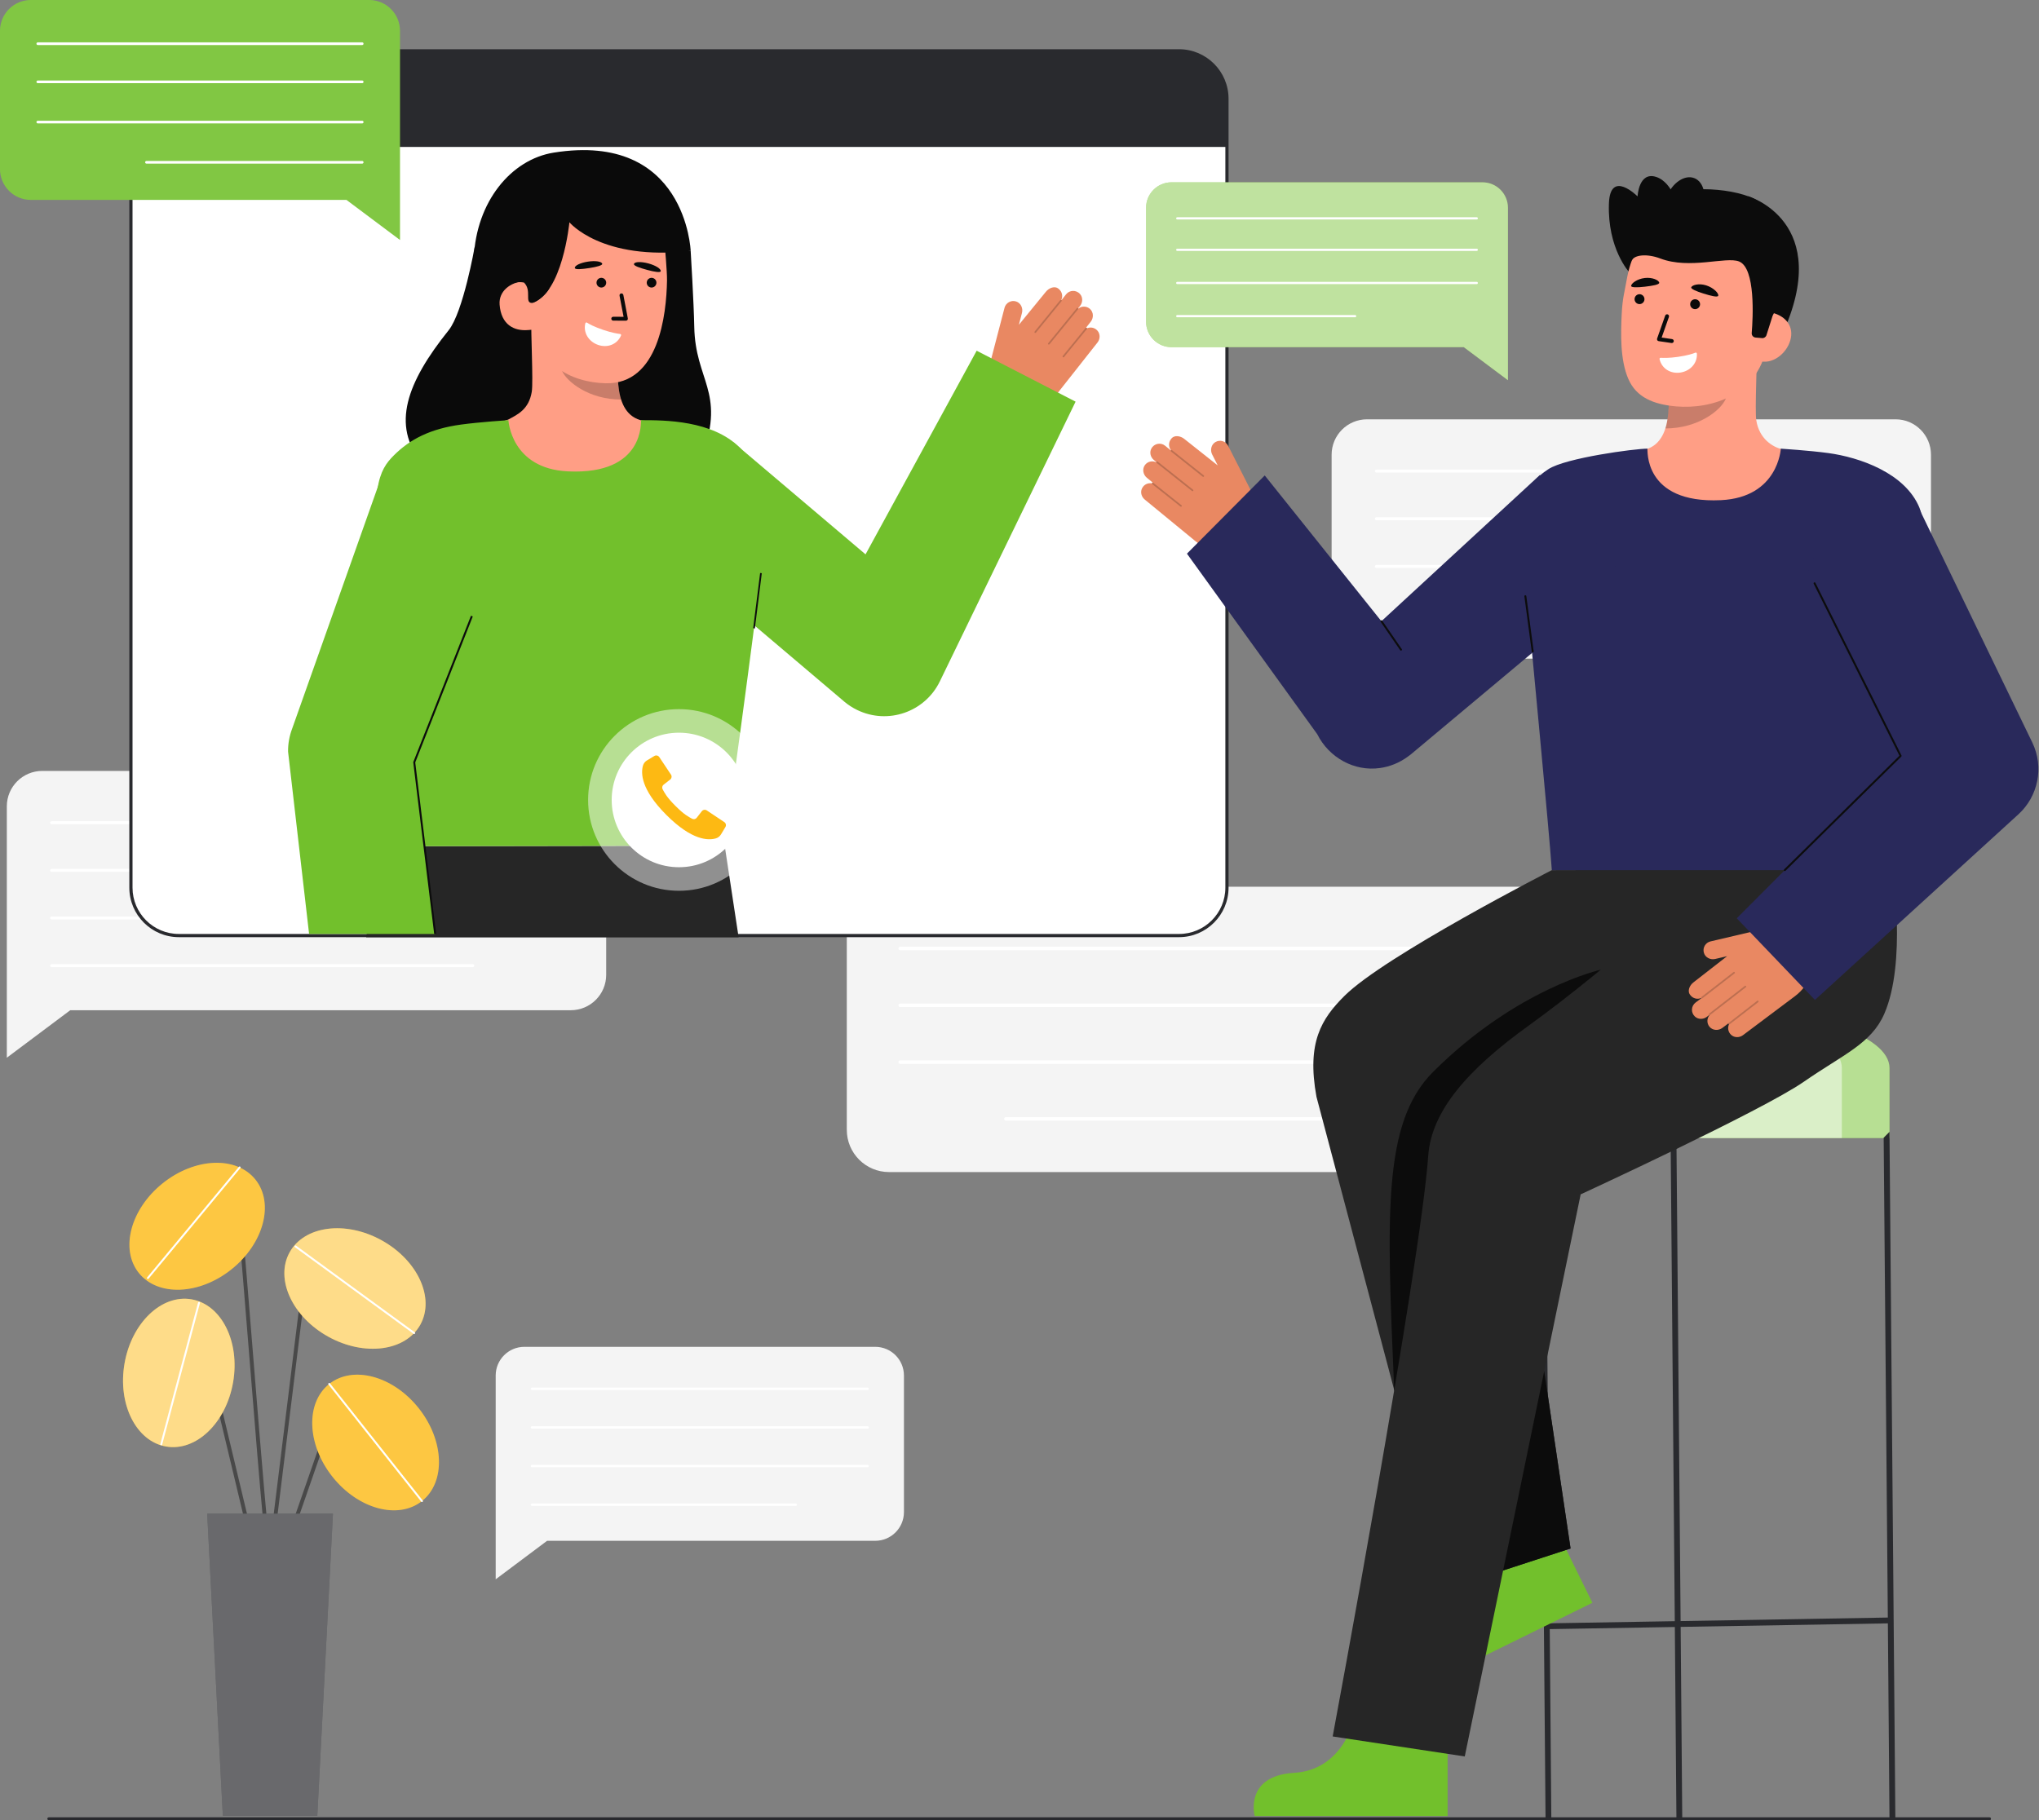 <svg width="252" height="225" viewBox="0 0 252 225" fill="none" xmlns="http://www.w3.org/2000/svg">
<rect x="0" y="0" width="252" height="225" fill="#808080" stroke="none"/>
<g clip-path="url(#clip0_194_458)">
<path d="M33.378 193.024C33.316 193.024 33.255 193.001 33.208 192.954C32.87 192.616 32.32 186.418 30.837 167.965C30.23 160.415 29.657 153.283 29.238 148.948C29.208 148.639 29.088 148.603 29.049 148.591C28.476 148.418 26.735 149.791 25.762 150.994C25.679 151.097 25.528 151.113 25.425 151.03C25.322 150.946 25.306 150.795 25.389 150.692C26.032 149.897 28.128 147.813 29.186 148.132C29.4 148.196 29.665 148.381 29.715 148.902C30.134 153.24 30.707 160.374 31.314 167.927C32.216 179.14 33.237 191.844 33.572 192.644C33.64 192.738 33.632 192.869 33.547 192.954C33.5 193.001 33.439 193.024 33.378 193.024Z" fill="#494949"/>
<path d="M28.623 156.902C32.602 153.713 33.92 148.749 31.568 145.815C29.216 142.881 24.085 143.088 20.106 146.277C16.128 149.466 14.809 154.43 17.161 157.364C19.513 160.298 24.645 160.091 28.623 156.902Z" fill="#FDB913"/>
<path opacity="0.2" d="M28.623 156.902C32.602 153.713 33.92 148.749 31.568 145.815C29.216 142.881 24.085 143.088 20.106 146.277C16.128 149.466 14.809 154.43 17.161 157.364C19.513 160.298 24.645 160.091 28.623 156.902Z" fill="white"/>
<path d="M18.276 158.11C18.249 158.11 18.222 158.101 18.2 158.082C18.149 158.04 18.142 157.964 18.184 157.913L29.523 144.24C29.565 144.189 29.64 144.182 29.691 144.224C29.742 144.267 29.749 144.342 29.707 144.393L18.368 158.067C18.345 158.095 18.311 158.11 18.276 158.11Z" fill="white"/>
<path d="M35.853 190.093C35.827 190.093 35.8 190.089 35.774 190.079C35.649 190.036 35.583 189.899 35.627 189.774L39.886 177.526C40.141 176.791 40.745 176.243 41.502 176.06C42.259 175.877 43.046 176.089 43.609 176.627L45.861 178.778C45.956 178.869 45.96 179.021 45.868 179.117C45.777 179.213 45.625 179.216 45.529 179.125L43.278 176.974C42.833 176.549 42.212 176.382 41.614 176.526C41.017 176.67 40.541 177.103 40.339 177.683L36.08 189.932C36.045 190.031 35.952 190.093 35.853 190.093V190.093Z" fill="#494949"/>
<path d="M52.15 185.559C55.099 183.225 54.924 178.092 51.759 174.094C48.594 170.096 43.639 168.747 40.69 171.081C37.742 173.414 37.917 178.547 41.082 182.546C44.246 186.544 49.202 187.893 52.15 185.559Z" fill="#FDB913"/>
<path d="M31.442 192.243C31.334 192.243 31.236 192.169 31.209 192.059L24.062 162.174C23.961 161.75 23.647 161.436 23.224 161.332C22.801 161.23 22.378 161.364 22.093 161.693L19.89 164.239C19.803 164.339 19.651 164.35 19.552 164.264C19.452 164.177 19.441 164.026 19.527 163.926L21.73 161.38C22.13 160.918 22.745 160.722 23.338 160.866C23.93 161.011 24.387 161.469 24.528 162.062L31.676 191.947C31.706 192.076 31.627 192.205 31.498 192.236C31.48 192.241 31.461 192.243 31.442 192.243V192.243Z" fill="#494949"/>
<path d="M28.808 170.88C29.677 165.855 27.377 161.263 23.672 160.622C19.967 159.981 16.259 163.535 15.39 168.559C14.521 173.584 16.82 178.176 20.526 178.817C24.231 179.458 27.939 175.904 28.808 170.88Z" fill="#FDB913"/>
<path d="M33.377 193.024C33.367 193.024 33.357 193.024 33.347 193.022C33.216 193.006 33.123 192.886 33.139 192.755L37.703 155.698C37.806 154.862 38.369 154.188 39.173 153.939C39.978 153.69 40.824 153.928 41.381 154.559L46.598 160.467C46.685 160.566 46.676 160.718 46.577 160.806C46.477 160.893 46.326 160.884 46.238 160.785L41.022 154.876C40.591 154.388 39.937 154.205 39.316 154.398C38.694 154.59 38.258 155.111 38.179 155.757L33.615 192.814C33.6 192.935 33.496 193.024 33.377 193.024Z" fill="#494949"/>
<path d="M51.95 163.751C53.77 160.46 51.628 155.792 47.166 153.324C42.704 150.856 37.612 151.522 35.792 154.813C33.972 158.104 36.113 162.772 40.575 165.24C45.037 167.708 50.129 167.041 51.95 163.751Z" fill="#FDB913"/>
<path opacity="0.2" d="M52.15 185.559C55.099 183.225 54.924 178.092 51.759 174.094C48.594 170.096 43.639 168.747 40.69 171.081C37.742 173.414 37.917 178.547 41.082 182.546C44.246 186.544 49.202 187.893 52.15 185.559Z" fill="white"/>
<path opacity="0.5" d="M28.808 170.88C29.677 165.855 27.377 161.263 23.672 160.622C19.967 159.981 16.259 163.535 15.39 168.559C14.521 173.584 16.82 178.176 20.526 178.817C24.231 179.458 27.939 175.904 28.808 170.88Z" fill="white"/>
<path opacity="0.5" d="M51.95 163.751C53.77 160.46 51.628 155.792 47.166 153.324C42.704 150.856 37.612 151.522 35.792 154.813C33.972 158.104 36.113 162.772 40.575 165.24C45.037 167.708 50.129 167.041 51.95 163.751Z" fill="white"/>
<path d="M39.216 224.467H27.54L25.605 187.111H41.15L39.216 224.467Z" fill="#292A2E"/>
<path opacity="0.3" d="M39.216 224.467H27.54L25.605 187.111H41.15L39.216 224.467Z" fill="white"/>
<path d="M52.151 185.678C52.115 185.678 52.08 185.663 52.056 185.633L40.596 171.155C40.555 171.103 40.564 171.027 40.616 170.986C40.668 170.945 40.743 170.954 40.784 171.006L52.245 185.484C52.286 185.536 52.277 185.611 52.225 185.653C52.203 185.67 52.177 185.678 52.151 185.678V185.678Z" fill="white"/>
<path d="M51.188 164.911C51.163 164.911 51.138 164.903 51.117 164.888L36.452 154.179C36.398 154.14 36.386 154.065 36.425 154.012C36.465 153.958 36.54 153.947 36.593 153.986L51.258 164.694C51.312 164.733 51.324 164.808 51.285 164.862C51.261 164.894 51.225 164.911 51.188 164.911H51.188Z" fill="white"/>
<path d="M19.928 178.661C19.918 178.661 19.908 178.659 19.898 178.656C19.834 178.639 19.796 178.574 19.813 178.51L24.481 161.018C24.498 160.954 24.565 160.917 24.628 160.934C24.692 160.951 24.73 161.016 24.713 161.08L20.044 178.572C20.03 178.625 19.982 178.661 19.929 178.661H19.928Z" fill="white"/>
<path d="M108.169 190.472H67.615L61.262 195.23V170.041C61.262 168.081 62.851 166.492 64.811 166.492H108.169C110.129 166.492 111.718 168.08 111.718 170.041V186.922C111.718 188.882 110.129 190.472 108.169 190.472Z" fill="#F4F4F4"/>
<path d="M107.233 171.828H65.746C65.664 171.828 65.598 171.762 65.598 171.681C65.598 171.599 65.664 171.533 65.746 171.533H107.233C107.314 171.533 107.381 171.599 107.381 171.681C107.381 171.762 107.314 171.828 107.233 171.828Z" fill="white"/>
<path d="M107.233 176.604H65.746C65.664 176.604 65.598 176.538 65.598 176.456C65.598 176.374 65.664 176.308 65.746 176.308H107.233C107.314 176.308 107.381 176.374 107.381 176.456C107.381 176.538 107.314 176.604 107.233 176.604Z" fill="white"/>
<path d="M107.233 181.379H65.746C65.664 181.379 65.598 181.313 65.598 181.231C65.598 181.15 65.664 181.083 65.746 181.083H107.233C107.314 181.083 107.381 181.15 107.381 181.231C107.381 181.313 107.314 181.379 107.233 181.379Z" fill="white"/>
<path d="M98.351 186.155H65.746C65.664 186.155 65.598 186.089 65.598 186.007C65.598 185.925 65.664 185.859 65.746 185.859H98.351C98.433 185.859 98.499 185.925 98.499 186.007C98.499 186.089 98.433 186.155 98.351 186.155Z" fill="white"/>
<path d="M70.542 124.882H8.682L0.844 130.753V99.678C0.844 97.26 2.804 95.3 5.222 95.3H70.542C72.96 95.3 74.92 97.26 74.92 99.678V120.504C74.92 122.922 72.96 124.882 70.542 124.882Z" fill="#F4F4F4"/>
<path d="M69.389 101.883H6.378C6.277 101.883 6.195 101.801 6.195 101.701C6.195 101.6 6.277 101.518 6.378 101.518H69.389C69.49 101.518 69.572 101.6 69.572 101.701C69.572 101.801 69.49 101.883 69.389 101.883Z" fill="white"/>
<path d="M69.389 107.774H6.378C6.277 107.774 6.195 107.693 6.195 107.592C6.195 107.491 6.277 107.409 6.378 107.409H69.389C69.49 107.409 69.572 107.491 69.572 107.592C69.572 107.693 69.49 107.774 69.389 107.774Z" fill="white"/>
<path d="M69.389 113.665H6.378C6.277 113.665 6.195 113.584 6.195 113.483C6.195 113.382 6.277 113.3 6.378 113.3H69.389C69.49 113.3 69.572 113.382 69.572 113.483C69.572 113.584 69.49 113.665 69.389 113.665Z" fill="white"/>
<path d="M58.432 119.557H6.378C6.277 119.557 6.195 119.475 6.195 119.374C6.195 119.273 6.277 119.192 6.378 119.192H58.433C58.534 119.192 58.615 119.273 58.615 119.374C58.615 119.475 58.534 119.557 58.433 119.557H58.432Z" fill="white"/>
<path d="M109.877 144.888H183.631L192.976 151.888V114.838C192.976 111.955 190.639 109.618 187.756 109.618H109.877C106.993 109.618 104.656 111.955 104.656 114.838V139.668C104.656 142.552 106.993 144.889 109.877 144.889L109.877 144.888Z" fill="#F4F4F4"/>
<path d="M111.253 117.467H186.38C186.5 117.467 186.598 117.37 186.598 117.25C186.598 117.129 186.5 117.032 186.38 117.032H111.253C111.132 117.032 111.035 117.129 111.035 117.25C111.035 117.37 111.132 117.467 111.253 117.467Z" fill="white"/>
<path d="M111.253 124.491H186.38C186.5 124.491 186.598 124.394 186.598 124.274C186.598 124.153 186.5 124.056 186.38 124.056H111.253C111.132 124.056 111.035 124.153 111.035 124.274C111.035 124.394 111.132 124.491 111.253 124.491Z" fill="white"/>
<path d="M111.253 131.515H186.38C186.5 131.515 186.598 131.418 186.598 131.298C186.598 131.177 186.5 131.08 186.38 131.08H111.253C111.132 131.08 111.035 131.177 111.035 131.298C111.035 131.418 111.132 131.515 111.253 131.515Z" fill="white"/>
<path d="M124.315 138.539H186.379C186.5 138.539 186.597 138.442 186.597 138.322C186.597 138.201 186.5 138.104 186.379 138.104H124.315C124.195 138.104 124.098 138.201 124.098 138.322C124.098 138.442 124.195 138.539 124.315 138.539Z" fill="white"/>
<path d="M168.952 81.418H230.812L238.65 87.288V56.214C238.65 53.795 236.69 51.835 234.272 51.835H168.952C166.534 51.835 164.574 53.795 164.574 56.214V77.039C164.574 79.458 166.534 81.418 168.952 81.418Z" fill="#F4F4F4"/>
<path d="M170.105 58.419H233.116C233.217 58.419 233.298 58.337 233.298 58.236C233.298 58.135 233.217 58.053 233.116 58.053H170.105C170.004 58.053 169.922 58.135 169.922 58.236C169.922 58.337 170.004 58.419 170.105 58.419Z" fill="white"/>
<path d="M170.105 64.31H233.116C233.217 64.31 233.298 64.228 233.298 64.127C233.298 64.026 233.217 63.944 233.116 63.944H170.105C170.004 63.944 169.922 64.026 169.922 64.127C169.922 64.228 170.004 64.31 170.105 64.31Z" fill="white"/>
<path d="M170.105 70.201H233.116C233.217 70.201 233.298 70.119 233.298 70.018C233.298 69.917 233.217 69.835 233.116 69.835H170.105C170.004 69.835 169.922 69.917 169.922 70.018C169.922 70.119 170.004 70.201 170.105 70.201Z" fill="white"/>
<path d="M181.062 76.092H233.116C233.217 76.092 233.299 76.011 233.299 75.91C233.299 75.809 233.217 75.727 233.116 75.727H181.062C180.961 75.727 180.879 75.809 180.879 75.91C180.879 76.011 180.961 76.092 181.062 76.092Z" fill="white"/>
<path d="M22.106 115.652L145.718 115.652C148.989 115.652 151.641 113.001 151.641 109.73V12.205C151.641 8.934 148.989 6.282 145.718 6.282L22.106 6.282C18.834 6.282 16.183 8.934 16.183 12.205V109.73C16.183 113.001 18.834 115.652 22.106 115.652Z" fill="white"/>
<path d="M15.984 109.73V12.205C15.984 8.83 18.73 6.085 22.105 6.085H145.717C149.092 6.085 151.837 8.83 151.837 12.205V109.73C151.837 113.104 149.092 115.85 145.717 115.85H22.105C18.73 115.85 15.984 113.105 15.984 109.73V109.73ZM22.105 6.48C18.948 6.48 16.379 9.048 16.379 12.205V109.73C16.379 112.887 18.948 115.455 22.105 115.455H145.717C148.874 115.455 151.442 112.887 151.442 109.73V12.205C151.442 9.048 148.874 6.48 145.717 6.48H22.105Z" fill="#292A2E"/>
<path d="M16.184 12.204V18.164H151.641V12.204C151.641 8.933 148.989 6.282 145.718 6.282H22.106C18.835 6.282 16.184 8.933 16.184 12.204Z" fill="#292A2E"/>
<path d="M144.786 42.915H180.909L186.364 47.001V25.68C186.364 23.945 184.957 22.538 183.222 22.538H144.786C143.051 22.538 141.645 23.945 141.645 25.68V39.774C141.645 41.509 143.051 42.915 144.786 42.915V42.915Z" fill="#72C02C"/>
<path opacity="0.11" d="M144.786 42.915H180.909L186.364 47.001V25.68C186.364 23.945 184.957 22.538 183.222 22.538H144.786C143.051 22.538 141.645 23.945 141.645 25.68V39.774C141.645 41.509 143.051 42.915 144.786 42.915V42.915Z" fill="white"/>
<path opacity="0.49" d="M144.786 42.915H180.909L186.364 47.001V25.68C186.364 23.945 184.957 22.538 183.222 22.538H144.786C143.051 22.538 141.645 23.945 141.645 25.68V39.774C141.645 41.509 143.051 42.915 144.786 42.915V42.915Z" fill="white"/>
<path d="M145.496 31.019H182.514C182.59 31.019 182.651 30.958 182.651 30.882C182.651 30.807 182.59 30.745 182.514 30.745H145.496C145.421 30.745 145.359 30.807 145.359 30.882C145.359 30.958 145.421 31.019 145.496 31.019Z" fill="white"/>
<path d="M145.496 27.13H182.514C182.59 27.13 182.651 27.069 182.651 26.993C182.651 26.918 182.59 26.856 182.514 26.856H145.496C145.421 26.856 145.359 26.918 145.359 26.993C145.359 27.069 145.421 27.13 145.496 27.13Z" fill="white"/>
<path d="M145.496 35.119H182.514C182.59 35.119 182.651 35.057 182.651 34.982C182.651 34.907 182.59 34.845 182.514 34.845H145.496C145.421 34.845 145.359 34.907 145.359 34.982C145.359 35.057 145.421 35.119 145.496 35.119Z" fill="white"/>
<path d="M145.496 39.219H167.481C167.557 39.219 167.618 39.157 167.618 39.082C167.618 39.006 167.557 38.945 167.481 38.945H145.496C145.421 38.945 145.359 39.006 145.359 39.082C145.359 39.157 145.421 39.219 145.496 39.219Z" fill="white"/>
<path d="M3.81 24.71H42.819L49.434 29.664V3.81C49.434 1.706 47.728 0 45.624 0H3.81C1.706 0 0 1.706 0 3.81V20.9C0 23.004 1.706 24.71 3.81 24.71Z" fill="#72C02C"/>
<path opacity="0.11" d="M3.81 24.71H42.819L49.434 29.664V3.81C49.434 1.706 47.728 0 45.624 0H3.81C1.706 0 0 1.706 0 3.81V20.9C0 23.004 1.706 24.71 3.81 24.71Z" fill="white"/>
<path d="M44.765 10.284H4.67C4.578 10.284 4.504 10.21 4.504 10.118C4.504 10.027 4.578 9.953 4.67 9.953H44.765C44.857 9.953 44.931 10.027 44.931 10.118C44.931 10.21 44.857 10.284 44.765 10.284Z" fill="white"/>
<path d="M44.765 5.568H4.67C4.578 5.568 4.504 5.494 4.504 5.402C4.504 5.31 4.578 5.236 4.67 5.236H44.765C44.857 5.236 44.931 5.31 44.931 5.402C44.931 5.494 44.857 5.568 44.765 5.568Z" fill="white"/>
<path d="M44.765 15.255H4.67C4.578 15.255 4.504 15.181 4.504 15.09C4.504 14.998 4.578 14.924 4.67 14.924H44.765C44.857 14.924 44.931 14.998 44.931 15.09C44.931 15.181 44.857 15.255 44.765 15.255Z" fill="white"/>
<path d="M44.764 20.227H18.103C18.012 20.227 17.938 20.153 17.938 20.062C17.938 19.97 18.012 19.896 18.103 19.896H44.764C44.855 19.896 44.93 19.97 44.93 20.062C44.93 20.153 44.855 20.227 44.764 20.227Z" fill="white"/>
<path d="M124.148 38.052C124.31 37.432 124.959 37.069 125.577 37.265C126.156 37.449 126.46 38.091 126.306 38.68L125.924 40.148L129.258 36.069C129.62 35.61 130.36 35.277 130.849 35.718C131.267 36.049 131.385 36.616 131.167 37.079C131.172 37.082 131.178 37.084 131.183 37.088C131.186 37.091 131.188 37.095 131.191 37.098L131.75 36.389C132.18 35.845 133.011 35.804 133.489 36.357C133.845 36.768 133.825 37.386 133.488 37.813L133.25 38.115C133.256 38.126 133.26 38.138 133.261 38.151C133.675 37.819 134.283 37.814 134.704 38.183C135.161 38.584 135.181 39.294 134.804 39.772L134.219 40.514C134.251 40.505 134.285 40.51 134.313 40.531C134.329 40.544 134.338 40.562 134.344 40.58C134.772 40.398 135.297 40.487 135.641 40.884C135.997 41.295 135.977 41.914 135.64 42.34L130.652 48.664C129.224 50.474 126.841 51.237 124.628 50.592L121.145 49.577L124.149 38.052L124.148 38.052Z" fill="#E98862"/>
<g opacity="0.2">
<path d="M127.888 41.132C127.932 41.167 127.996 41.16 128.032 41.116L131.197 37.234C131.233 37.189 131.227 37.124 131.182 37.088C131.143 37.05 131.073 37.058 131.037 37.103L127.871 40.985C127.835 41.029 127.841 41.095 127.886 41.131L127.888 41.132Z" fill="#0C0C0C"/>
</g>
<g opacity="0.2">
<path d="M129.564 42.576C129.608 42.61 129.672 42.603 129.707 42.559L133.24 38.227C133.276 38.182 133.27 38.117 133.225 38.081C133.184 38.048 133.116 38.051 133.079 38.096L129.547 42.428C129.511 42.473 129.517 42.538 129.562 42.574L129.564 42.576Z" fill="#0C0C0C"/>
</g>
<g opacity="0.2">
<path d="M131.364 44.149C131.409 44.184 131.473 44.176 131.508 44.133L134.326 40.677C134.362 40.632 134.356 40.567 134.311 40.531C134.266 40.495 134.202 40.501 134.165 40.546L131.348 44.002C131.311 44.046 131.318 44.111 131.362 44.148L131.364 44.149Z" fill="#0C0C0C"/>
</g>
<path d="M58.665 30.524C58.665 30.524 57.248 38.582 55.449 40.824C50.27 47.276 48.322 52.592 52.157 57.222C55.991 61.853 83.631 65.278 86.875 56.098C89.606 48.369 85.926 47.054 85.804 40.389C85.748 37.373 85.36 31.016 85.36 31.016" fill="#0A0A0A"/>
<path d="M81.135 52.44C81.087 52.434 80.553 61.286 70.27 60.514C63.151 59.981 60.612 52.427 60.449 52.427C61.217 52.264 62.509 52.027 62.85 51.845C63.971 51.242 65.358 50.616 65.72 48.439C65.928 47.184 65.575 40.765 65.683 39.495L76.612 41.934C76.459 44.616 75.39 50.831 79.136 51.931C79.759 52.114 80.431 52.281 81.135 52.44H81.135Z" fill="#FF9E85"/>
<path opacity="0.22" d="M76.763 49.391C76.608 48.897 76.516 48.467 76.434 47.695C76.288 46.314 76.366 45.044 76.506 43.75C74.298 43.456 72.179 42.528 70.466 41.104C70.263 41.854 69.147 45.128 69.456 45.84C70.04 47.187 72.785 49.391 76.763 49.391Z" fill="#0C0C0C"/>
<path d="M74.847 47.38C70.52 47.273 66.119 44.986 65.667 39.151L64.334 33.787C63.882 27.952 66.58 22.984 72.074 22.558C77.568 22.132 81.695 24.387 82.147 30.223C82.147 30.223 82.455 33.567 82.436 34.684C82.364 38.898 81.413 47.541 74.847 47.38V47.38Z" fill="#FF9E85"/>
<path d="M76.647 41.287C76.738 41.298 76.79 41.395 76.753 41.479C76.275 42.576 75.083 43.04 73.921 42.638C72.76 42.236 72.053 41.12 72.342 39.966C72.365 39.873 72.471 39.831 72.55 39.884C72.803 40.051 73.404 40.392 74.583 40.79C75.596 41.133 76.329 41.249 76.647 41.287Z" fill="white"/>
<path d="M81.656 33.533C81.616 33.716 80.92 33.62 80.007 33.371C79.094 33.123 78.291 32.859 78.351 32.633C78.426 32.348 79.231 32.319 80.144 32.567C81.056 32.816 81.719 33.245 81.656 33.533Z" fill="#0A0A0A"/>
<path d="M59.833 35.11L65.708 37.45C69.525 36.373 70.373 27.477 70.373 27.477C70.373 27.477 74.335 32.292 85.361 31.016C85.361 31.016 84.803 16.256 68.434 18.867C63.156 19.709 58.857 24.944 58.556 31.895C58.344 36.766 59.833 35.11 59.833 35.11Z" fill="#0A0A0A"/>
<path d="M65.224 40.803C63.554 40.933 61.934 40.166 61.746 37.652C61.621 35.982 63.085 34.887 64.755 34.757L65.702 35.809L66.659 40.692L65.224 40.803V40.803Z" fill="#FF9E85"/>
<path d="M81.124 35.011C81.161 34.682 80.923 34.386 80.594 34.349C80.265 34.313 79.969 34.55 79.933 34.879C79.897 35.209 80.134 35.505 80.463 35.541C80.792 35.577 81.088 35.34 81.124 35.011Z" fill="#0A0A0A"/>
<path d="M75.764 39.634C75.643 39.62 75.55 39.518 75.551 39.394C75.552 39.262 75.659 39.155 75.792 39.156L77.069 39.163L76.57 36.556C76.545 36.426 76.63 36.3 76.76 36.275C76.89 36.251 77.016 36.336 77.041 36.466L77.594 39.359C77.608 39.429 77.589 39.502 77.543 39.557C77.497 39.612 77.429 39.644 77.357 39.644L75.789 39.635C75.781 39.635 75.772 39.634 75.764 39.633L75.764 39.634Z" fill="#0A0A0A"/>
<path d="M74.431 32.611C74.468 32.795 73.793 32.989 72.859 33.133C71.923 33.276 71.082 33.361 71.045 33.13C70.998 32.839 71.722 32.486 72.657 32.343C73.592 32.2 74.372 32.322 74.431 32.611Z" fill="#0A0A0A"/>
<path d="M74.917 35.011C74.954 34.681 74.716 34.385 74.387 34.349C74.058 34.313 73.762 34.55 73.726 34.879C73.689 35.208 73.927 35.505 74.256 35.541C74.585 35.577 74.881 35.34 74.917 35.011Z" fill="#0A0A0A"/>
<path d="M62.669 33.383L62.344 35.648C62.832 35.177 63.496 34.884 64.229 34.878C64.412 34.874 64.59 34.896 64.763 34.93C65.755 35.91 64.809 37.398 65.705 37.45C66.214 37.479 67.499 36.411 67.858 35.701C68.085 35.25 67.019 33.309 67.08 32.808" fill="#0A0A0A"/>
<path d="M47.096 104.613L45.25 115.866H91.286L89.565 104.545L47.096 104.613Z" fill="#262626"/>
<path d="M70.197 58.271C63.131 57.938 62.834 51.94 62.834 51.94C62.834 51.94 59.332 52.166 57.005 52.481C53.194 52.997 50.68 54.289 48.68 56.289C46.819 58.151 45.686 60.164 46.885 73.019C47.753 82.327 47.094 104.613 47.094 104.613L89.563 104.545C89.563 104.545 93.526 75.965 93.882 71.775C94.563 63.776 93.113 57.015 91.452 55.354C88.038 51.94 82.16 51.94 79.225 51.94C79.177 51.94 79.82 58.725 70.197 58.271Z" fill="#72C02C"/>
<path d="M120.706 43.356L106.973 68.529L90.585 54.637L80.508 66.525L104.191 86.601L104.36 86.747C104.832 87.142 105.36 87.486 105.939 87.767C109.739 89.611 114.314 88.025 116.158 84.225L132.932 49.652L120.706 43.356H120.706Z" fill="#72C02C"/>
<path d="M51.198 94.234L53.784 115.455H38.201L35.602 92.911C35.592 91.945 35.765 90.986 36.105 90.082L47.391 58.222L62.206 63.26L51.198 94.234Z" fill="#72C02C"/>
<path d="M53.663 115.47L51.074 94.219L51.085 94.19L58.207 76.116L58.431 76.204L51.319 94.25L53.901 115.441L53.663 115.47Z" fill="#0C0C0C"/>
<path d="M93.945 70.831L93.086 77.663L93.292 77.689L94.151 70.857L93.945 70.831Z" fill="#0C0C0C"/>
<path d="M245.893 225H6.032C5.939 225 5.863 224.925 5.863 224.832C5.863 224.739 5.939 224.663 6.032 224.663H245.893C245.986 224.663 246.061 224.739 246.061 224.832C246.061 224.925 245.986 225 245.893 225Z" fill="#292A2E"/>
<g opacity="0.65">
<path d="M245.893 225H6.032C5.939 225 5.863 224.925 5.863 224.832C5.863 224.739 5.939 224.663 6.032 224.663H245.893C245.986 224.663 246.061 224.739 246.061 224.832C246.061 224.925 245.986 225 245.893 225Z" fill="#292A2E"/>
</g>
<path opacity="0.49" d="M83.912 110.118C90.113 110.118 95.14 105.091 95.14 98.89C95.14 92.689 90.113 87.662 83.912 87.662C77.711 87.662 72.684 92.689 72.684 98.89C72.684 105.091 77.711 110.118 83.912 110.118Z" fill="white"/>
<path d="M83.913 107.205C88.505 107.205 92.228 103.482 92.228 98.89C92.228 94.297 88.505 90.575 83.913 90.575C79.32 90.575 75.598 94.297 75.598 98.89C75.598 103.482 79.32 107.205 83.913 107.205Z" fill="white"/>
<path d="M89.517 101.626C89.718 101.76 89.778 102.028 89.654 102.235L89.11 103.142C88.965 103.387 88.732 103.568 88.458 103.645C87.554 103.894 85.559 103.943 82.361 100.746C79.164 97.549 79.214 95.553 79.462 94.649C79.54 94.375 79.72 94.142 79.965 93.997L80.872 93.453C81.079 93.329 81.347 93.389 81.481 93.59L82.927 95.76C83.058 95.957 83.015 96.221 82.829 96.367L82.016 96.999C81.841 97.134 81.79 97.378 81.897 97.573C82.136 98.002 82.362 98.507 83.48 99.627C84.599 100.747 85.105 100.971 85.534 101.21C85.729 101.318 85.972 101.267 86.108 101.09L86.74 100.279C86.885 100.092 87.15 100.049 87.347 100.18L89.517 101.626L89.517 101.626Z" fill="#FDB913"/>
<path d="M211.905 124.75C199.967 124.75 190.289 128.006 190.289 132.024V140.685H233.522V132.024C233.522 128.006 223.844 124.75 211.905 124.75H211.905Z" fill="#72C02C"/>
<path opacity="0.49" d="M211.905 124.75C199.967 124.75 190.289 128.006 190.289 132.024V140.685H233.522V132.024C233.522 128.006 223.844 124.75 211.905 124.75H211.905Z" fill="white"/>
<path opacity="0.49" d="M227.634 132.025V140.684H190.289V132.025C190.289 128.342 198.416 125.3 208.961 124.819C219.506 125.3 227.634 128.342 227.634 132.025Z" fill="white"/>
<path d="M233.522 224.834H234.247L233.522 139.916L232.803 140.642L233.316 199.959L207.706 200.395L207.189 140.636L206.47 140.642L206.987 200.407L191.527 200.67L191.008 140.636L190.289 139.922L191.014 224.832L191.728 224.828L191.533 201.389L206.993 201.126L207.189 224.834L207.909 224.828L207.712 201.114L233.322 200.679L233.522 224.834Z" fill="#292A2E"/>
<path d="M167.48 212.118C167.48 212.118 166.195 218.782 159.955 219.153C153.716 219.525 155.069 224.495 155.069 224.495H178.912V212.583L167.48 212.118L167.48 212.118Z" fill="#72C02C"/>
<path d="M181.084 192.075C181.084 192.075 182.871 198.622 177.437 201.709C172.002 204.797 175.411 208.66 175.411 208.66L196.805 198.135L191.547 187.446L181.084 192.075H181.084Z" fill="#72C02C"/>
<path d="M178.822 196.402L162.701 135.577C161.478 128.858 163.319 125.945 166.156 123.116C171.14 118.145 191.791 107.565 191.791 107.565L216.565 107.497C223.134 107.497 229.592 113.975 229.592 120.544C229.592 127.113 222.914 132.684 216.345 132.684L185.837 135.728L194.107 191.421L178.822 196.402V196.402Z" fill="#262626"/>
<path d="M194.105 191.421L190.849 169.496L174.355 179.557L178.82 196.402L194.105 191.421Z" fill="#0C0C0C"/>
<path d="M197.844 119.873C197.844 119.873 187.429 122.194 177.115 132.509C170.861 138.762 171.374 150.079 172.312 171.845L182.557 156.714L193.793 136.449L197.844 119.873Z" fill="#0C0C0C"/>
<path d="M233.903 107.49L217.079 107.41L217.072 107.632H211.978C211.978 107.632 199.217 119.375 188.942 126.775C181.468 132.157 176.909 137.288 176.515 142.881C175.553 156.514 164.707 214.657 164.707 214.657L181.03 217.129L195.354 147.644C195.354 147.644 217.754 137.317 222.935 133.724C227.814 130.34 231.26 129.032 232.874 125.339C235.662 118.961 233.903 107.49 233.903 107.49V107.49Z" fill="#262626"/>
<path d="M201.375 56.066C201.424 56.06 201.967 65.07 212.434 64.284C219.68 63.742 222.263 56.053 222.43 56.053C221.648 55.887 220.683 55.635 220.299 55.549C219.024 55.262 217.433 54.21 217.065 51.994C216.853 50.717 217.213 44.183 217.102 42.891L205.979 45.374C206.135 48.103 207.223 54.43 203.41 55.549C202.776 55.734 202.092 55.905 201.375 56.066V56.066Z" fill="#FF9E85"/>
<path opacity="0.22" d="M205.824 52.963C205.982 52.461 206.075 52.023 206.159 51.237C206.308 49.831 206.228 48.539 206.086 47.222C208.333 46.923 210.49 45.978 212.234 44.528C212.44 45.291 213.576 48.624 213.261 49.349C212.667 50.719 209.873 52.963 205.824 52.963Z" fill="#0C0C0C"/>
<path d="M201.361 33.657C201.361 33.657 198.655 30.743 198.846 25.176C198.993 20.866 202.387 24.278 202.387 24.278C202.387 24.278 202.523 21.175 204.677 21.869C206.831 22.562 207.503 25.966 207.503 25.966" fill="#0C0C0C"/>
<path d="M216.031 24.252C216.031 24.252 226.78 27.373 220.181 41.518L219.2 41.411L217.208 41.193" fill="#0C0C0C"/>
<path d="M207.158 50.239C211.547 50.619 217.203 48.808 218.32 42.956L219.327 37.677C220.444 31.825 218.275 26.495 212.766 25.444C207.257 24.393 202.234 28.351 201.117 34.202L200.671 36.539C200.579 37.021 200.465 37.894 200.419 38.975C200.328 41.133 200.198 44.415 201.243 46.837C202.23 49.123 204.354 49.996 207.158 50.239Z" fill="#FF9E85"/>
<path d="M205.245 44.229C205.153 44.223 205.084 44.308 205.105 44.398C205.375 45.563 206.463 46.238 207.678 46.054C208.894 45.87 209.792 44.902 209.719 43.714C209.713 43.619 209.616 43.558 209.529 43.596C209.25 43.714 208.597 43.939 207.365 44.117C206.306 44.269 205.564 44.25 205.245 44.229V44.229Z" fill="white"/>
<path d="M203.239 37.006C203.252 36.668 202.989 36.384 202.652 36.37C202.314 36.357 202.03 36.62 202.016 36.957C202.003 37.295 202.266 37.579 202.603 37.593C202.941 37.606 203.225 37.343 203.239 37.006Z" fill="#0A0A0A"/>
<path d="M206.608 42.404C206.732 42.409 206.841 42.32 206.859 42.195C206.879 42.061 206.786 41.937 206.652 41.918L205.363 41.731L206.263 39.177C206.307 39.049 206.24 38.91 206.113 38.865C205.986 38.82 205.846 38.887 205.801 39.014L204.803 41.849C204.779 41.918 204.787 41.994 204.824 42.057C204.862 42.12 204.926 42.162 204.999 42.172L206.582 42.402C206.591 42.403 206.599 42.404 206.608 42.404Z" fill="#0A0A0A"/>
<path d="M209.02 35.521C208.954 35.701 209.606 36 210.527 36.286C211.449 36.573 212.285 36.786 212.357 36.559C212.449 36.272 211.782 35.562 210.86 35.275C209.939 34.989 209.124 35.239 209.02 35.521Z" fill="#0A0A0A"/>
<path d="M210.11 37.629C210.123 37.291 209.86 37.007 209.523 36.993C209.185 36.98 208.901 37.243 208.888 37.58C208.874 37.918 209.137 38.202 209.474 38.216C209.812 38.229 210.096 37.966 210.11 37.629Z" fill="#0A0A0A"/>
<path d="M201.594 35.355C201.607 35.546 202.324 35.554 203.282 35.442C204.241 35.33 205.091 35.186 205.065 34.949C205.033 34.65 204.235 34.254 203.276 34.366C202.318 34.478 201.574 35.054 201.594 35.355Z" fill="#0A0A0A"/>
<path d="M217.639 44.674C219.313 44.993 221.012 43.461 221.332 41.787C221.651 40.113 220.47 38.93 218.796 38.611L217.719 39.568L216.199 44.399L217.639 44.674Z" fill="#FF9E85"/>
<path d="M216.967 41.726C216.683 41.701 216.471 41.453 216.495 41.168C216.645 39.331 216.992 33.138 214.93 32.322C213.315 31.683 208.828 33.338 205.191 31.952C203.6 31.345 201.964 31.475 201.667 32.224C201.549 32.521 201.31 27.913 204.485 25.012C207.014 22.702 213.868 23.14 216.769 24.561C224.802 28.492 219.076 39.038 219.076 39.038L218.316 41.436C218.242 41.667 218.018 41.817 217.776 41.796L216.967 41.726Z" fill="#0C0C0C"/>
<path d="M210.302 26.084C211.009 24.324 210.613 22.507 209.416 22.027C208.22 21.547 206.678 22.585 205.971 24.345C205.264 26.106 205.661 27.922 206.857 28.402C208.053 28.882 209.596 27.845 210.302 26.084Z" fill="#0C0C0C"/>
<path d="M188.864 75.41C189.188 79.206 191.478 102.889 191.789 107.565H233.885C234.127 103.347 235.213 84.907 236.13 76.66C237.006 68.791 238.233 65.21 237.225 62.765C235.446 58.452 229.785 56.525 225.951 56.006C223.61 55.689 220.089 55.462 220.089 55.462C220.089 55.462 219.791 61.493 212.683 61.829C203.006 62.285 203.653 55.462 203.605 55.462C202.037 55.462 193.504 56.602 191.37 57.993C188.357 59.957 187.466 62.634 187.431 65.093C187.39 67.925 188.497 71.104 188.864 75.41Z" fill="#29295B"/>
<path d="M151.785 55.106C151.495 54.535 150.784 54.318 150.222 54.642C149.695 54.946 149.536 55.638 149.811 56.181L150.498 57.533L146.37 54.261C145.918 53.889 145.124 53.723 144.741 54.258C144.402 54.67 144.408 55.25 144.721 55.655C144.716 55.659 144.711 55.662 144.707 55.667C144.704 55.671 144.704 55.675 144.701 55.679L144.003 55.105C143.468 54.665 142.647 54.804 142.298 55.446C142.038 55.923 142.19 56.523 142.61 56.868L142.907 57.112C142.904 57.124 142.902 57.137 142.904 57.149C142.429 56.914 141.833 57.038 141.501 57.489C141.14 57.979 141.272 58.677 141.742 59.063L142.472 59.663C142.44 59.661 142.408 59.672 142.385 59.699C142.372 59.715 142.367 59.734 142.365 59.754C141.908 59.667 141.414 59.867 141.163 60.328C140.903 60.805 141.055 61.406 141.475 61.75L147.699 66.862C149.481 68.326 151.972 68.561 153.996 67.459L157.182 65.723L151.785 55.106L151.785 55.106Z" fill="#E98862"/>
<g opacity="0.2">
<path d="M148.789 58.914C148.753 58.958 148.689 58.964 148.645 58.929L144.723 55.813C144.678 55.777 144.67 55.712 144.706 55.667C144.736 55.622 144.807 55.615 144.852 55.651L148.774 58.767C148.819 58.803 148.826 58.868 148.79 58.913L148.789 58.915L148.789 58.914Z" fill="#0C0C0C"/>
</g>
<g opacity="0.2">
<path d="M147.462 60.682C147.426 60.725 147.362 60.732 147.318 60.697L142.941 57.219C142.897 57.183 142.889 57.118 142.925 57.073C142.958 57.032 143.026 57.021 143.071 57.056L147.448 60.535C147.492 60.57 147.5 60.635 147.464 60.68L147.463 60.682L147.462 60.682Z" fill="#0C0C0C"/>
</g>
<g opacity="0.2">
<path d="M146.038 62.605C146.002 62.648 145.938 62.655 145.894 62.62L142.402 59.845C142.358 59.81 142.35 59.745 142.386 59.7C142.423 59.655 142.487 59.647 142.532 59.683L146.023 62.457C146.068 62.493 146.075 62.558 146.04 62.603L146.038 62.605L146.038 62.605Z" fill="#0C0C0C"/>
</g>
<path d="M211.404 116.375C210.781 116.521 210.402 117.16 210.583 117.783C210.753 118.367 211.388 118.686 211.98 118.547L213.456 118.2L209.299 121.434C208.83 121.786 208.48 122.517 208.909 123.016C209.229 123.443 209.794 123.575 210.262 123.367C210.264 123.373 210.266 123.379 210.27 123.383C210.273 123.387 210.277 123.389 210.28 123.392L209.558 123.934C209.003 124.35 208.943 125.18 209.484 125.672C209.886 126.037 210.505 126.032 210.939 125.706L211.247 125.476C211.258 125.482 211.27 125.486 211.282 125.487C210.941 125.893 210.921 126.501 211.28 126.931C211.67 127.397 212.379 127.434 212.866 127.069L213.622 126.502C213.612 126.533 213.616 126.568 213.637 126.596C213.649 126.612 213.666 126.622 213.684 126.628C213.492 127.052 213.569 127.579 213.957 127.933C214.36 128.298 214.978 128.293 215.413 127.967L221.856 123.133C223.7 121.75 224.52 119.386 223.929 117.158L222.999 113.651L211.404 116.375L211.404 116.375Z" fill="#E98862"/>
<g opacity="0.2">
<path d="M214.392 120.188C214.425 120.233 214.416 120.297 214.372 120.331L210.414 123.402C210.369 123.437 210.304 123.429 210.268 123.383C210.232 123.343 210.242 123.273 210.287 123.238L214.245 120.167C214.29 120.132 214.355 120.14 214.39 120.186L214.392 120.187V120.188Z" fill="#0C0C0C"/>
</g>
<g opacity="0.2">
<path d="M215.794 121.896C215.827 121.941 215.819 122.005 215.774 122.039L211.357 125.466C211.312 125.501 211.247 125.493 211.212 125.448C211.18 125.406 211.185 125.337 211.23 125.302L215.647 121.875C215.692 121.84 215.757 121.848 215.793 121.894L215.794 121.896V121.896Z" fill="#0C0C0C"/>
</g>
<g opacity="0.2">
<path d="M217.324 123.737C217.357 123.782 217.348 123.846 217.304 123.881L213.78 126.614C213.735 126.649 213.67 126.641 213.635 126.596C213.6 126.549 213.608 126.485 213.653 126.45L217.177 123.717C217.222 123.682 217.287 123.69 217.322 123.735L217.324 123.737V123.737Z" fill="#0C0C0C"/>
</g>
<path d="M251.174 91.794L251.095 91.63L237.093 62.684L223.063 69.47L234.658 93.441L214.648 113.517L224.308 123.612L249.467 100.653C251.866 98.461 252.662 94.869 251.174 91.794L251.174 91.794Z" fill="#29295B"/>
<path d="M220.581 107.684C220.55 107.684 220.519 107.672 220.495 107.649C220.449 107.602 220.449 107.526 220.497 107.479L234.752 93.417L224.155 72.163C224.125 72.103 224.149 72.031 224.208 72.002C224.268 71.972 224.34 71.997 224.369 72.056L235.005 93.388C235.028 93.434 235.019 93.49 234.982 93.527L220.665 107.65C220.642 107.673 220.611 107.685 220.581 107.685V107.684Z" fill="#0C0C0C"/>
<path d="M190.313 58.72L170.726 76.794L156.309 58.774L146.695 68.443L162.795 90.754C164.243 93.649 167.362 95.4 170.565 94.941C171.767 94.769 172.945 94.305 173.99 93.534L174.354 93.265L200.629 71.277L190.313 58.721V58.72Z" fill="#29295B"/>
<path d="M189.428 80.658C189.369 80.658 189.318 80.614 189.31 80.553L188.4 73.72C188.391 73.654 188.437 73.594 188.503 73.585C188.568 73.578 188.629 73.623 188.637 73.688L189.548 80.522C189.556 80.588 189.51 80.648 189.444 80.657C189.439 80.657 189.434 80.658 189.428 80.658Z" fill="#0C0C0C"/>
<path d="M173.147 80.429C173.105 80.429 173.064 80.407 173.042 80.367L170.624 76.851C170.592 76.794 170.613 76.721 170.671 76.689C170.729 76.656 170.802 76.677 170.834 76.736L173.252 80.251C173.284 80.309 173.263 80.382 173.205 80.414C173.187 80.424 173.167 80.429 173.147 80.429V80.429Z" fill="#0C0C0C"/>
</g>
<defs>
<clipPath id="clip0_194_458">
<rect width="251.925" height="225" fill="white"/>
</clipPath>
</defs>
</svg>
